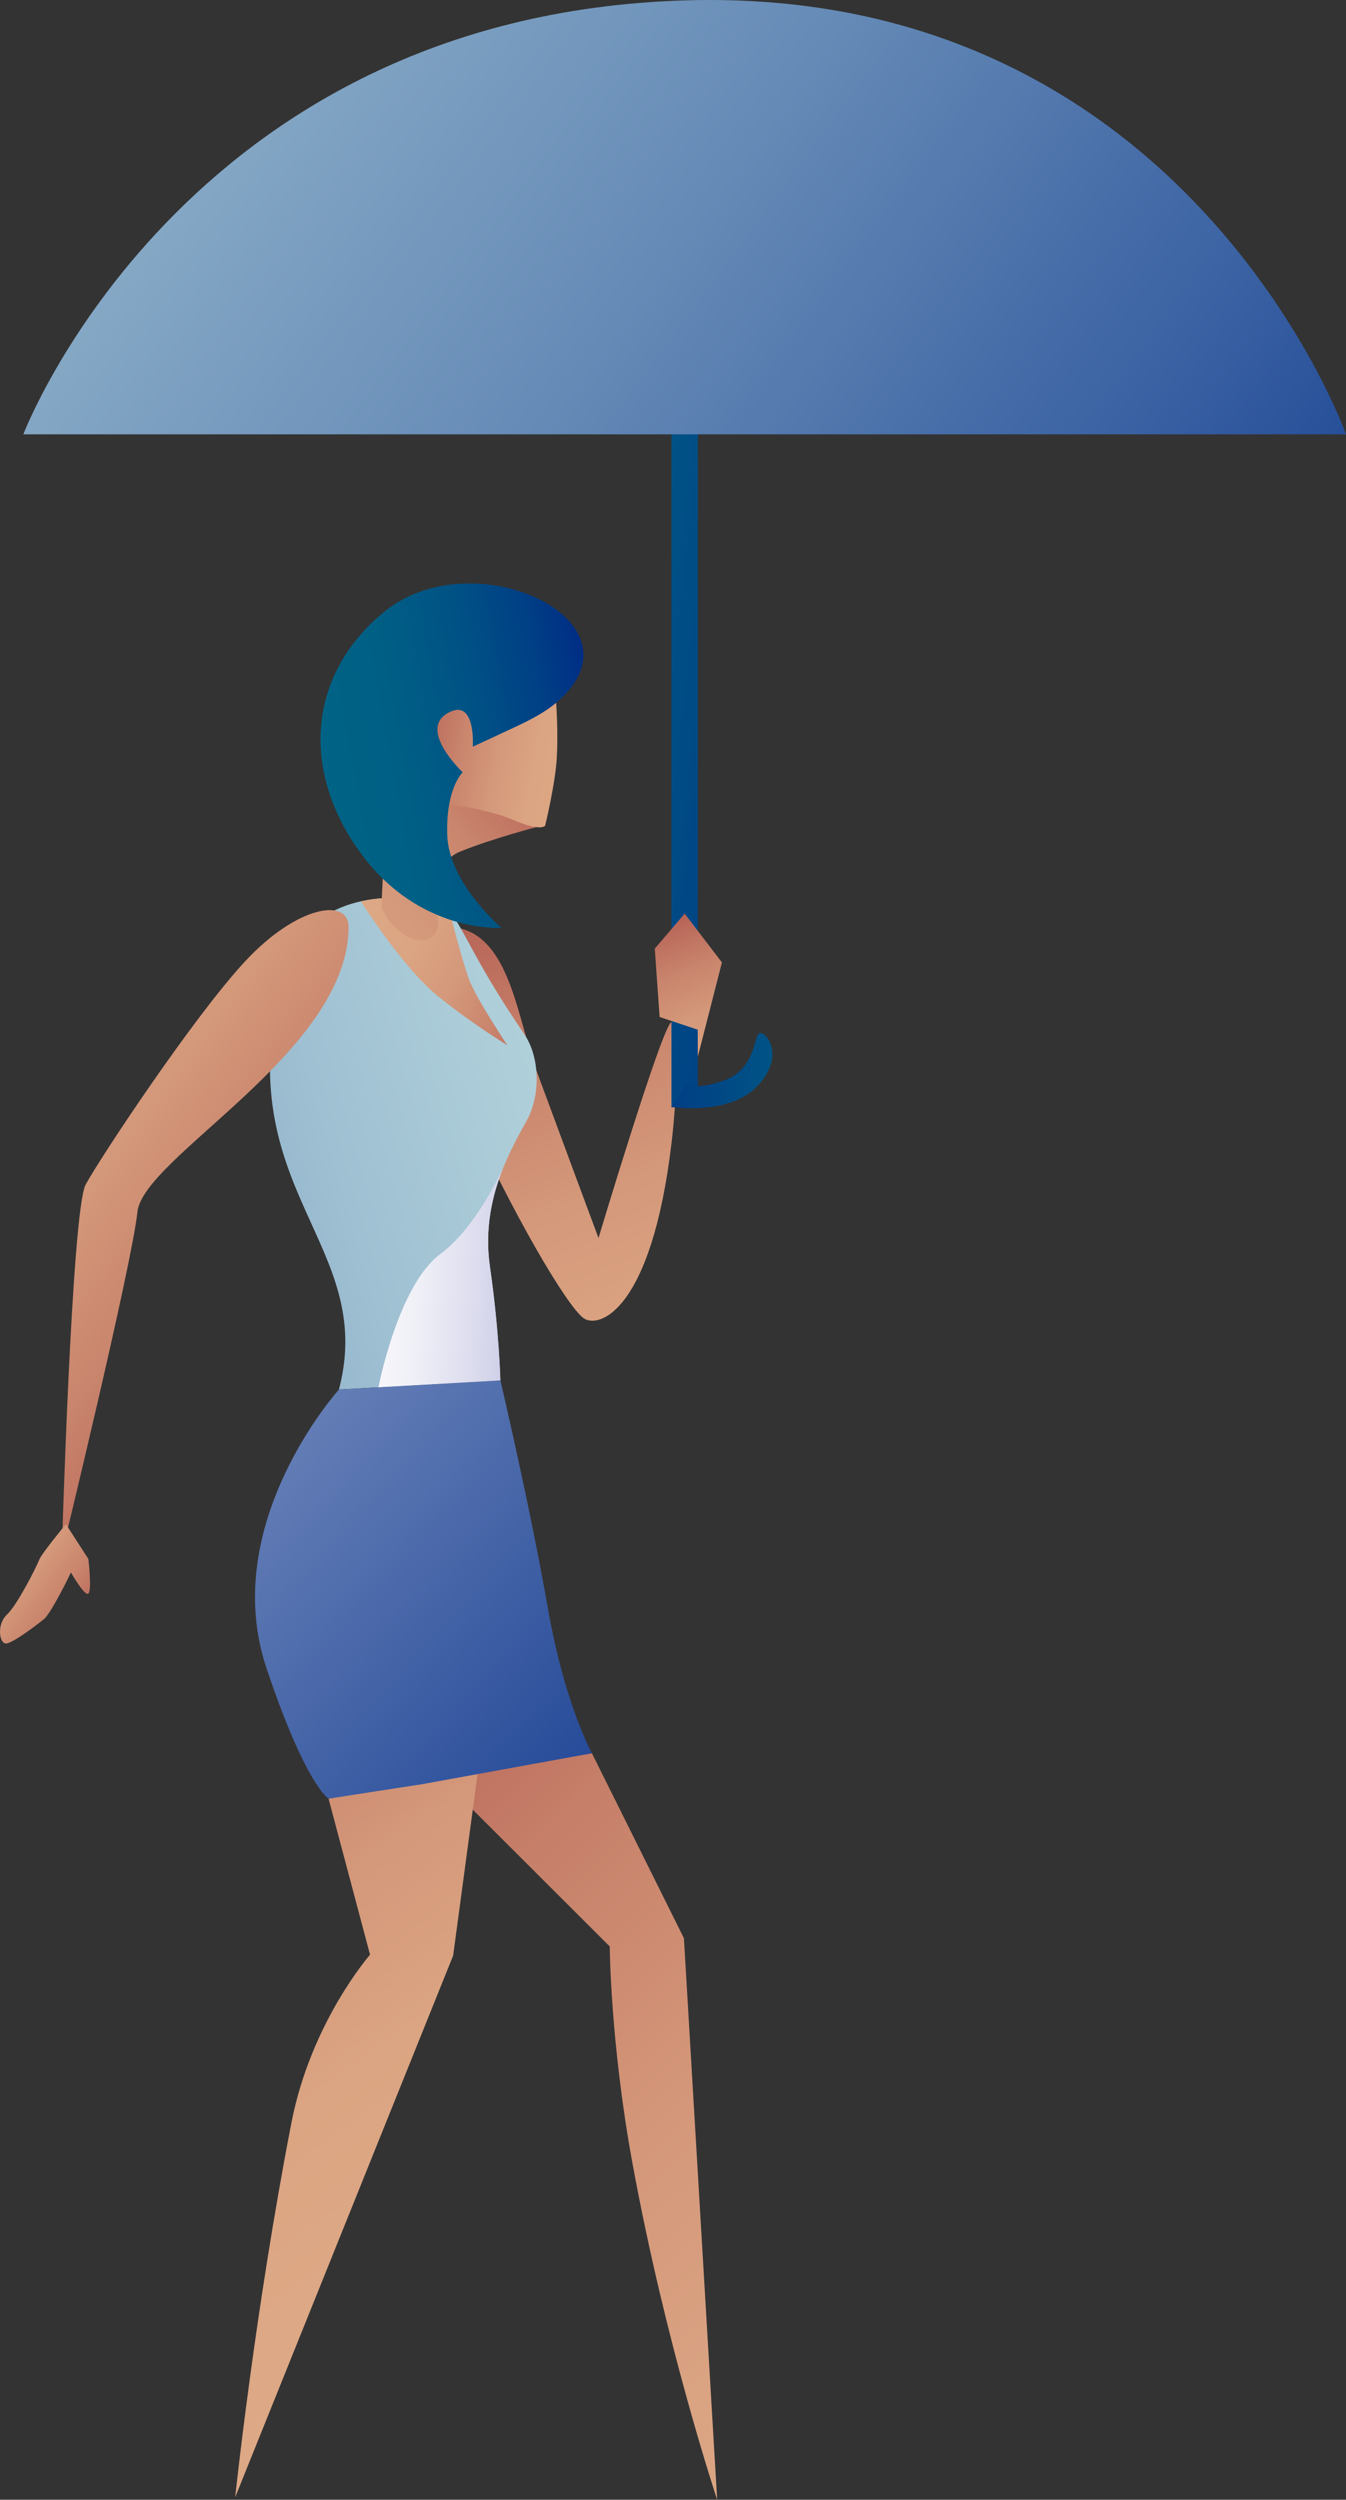 <?xml version="1.0" encoding="utf-8"?>
<!-- Generator: Adobe Illustrator 16.0.0, SVG Export Plug-In . SVG Version: 6.00 Build 0)  -->
<!DOCTYPE svg PUBLIC "-//W3C//DTD SVG 1.1//EN" "http://www.w3.org/Graphics/SVG/1.1/DTD/svg11.dtd">
<svg version="1.1" id="Warstwa_1" xmlns="http://www.w3.org/2000/svg" xmlns:xlink="http://www.w3.org/1999/xlink" x="0px" y="0px"
	 width="225.272px" height="418.246px" viewBox="17.116 10.998 225.272 418.246"
	 enable-background="new 17.116 10.998 225.272 418.246" xml:space="preserve">
<rect x="17.116" y="10.998" width="225.272" height="418.246" fill="#333333" stroke="none"/>
<g id="Layer_2">
</g>
<g id="Layer_5">
</g>
<g id="Layer_6">
</g>
<g id="Layer_15">
</g>
<g id="Layer_7">
	<g>
		
			<linearGradient id="SVGID_1_" gradientUnits="userSpaceOnUse" x1="-223.533" y1="185.62" x2="-185.672" y2="279.93" gradientTransform="matrix(-1 0 0 -1 -85.03 440.074)">
			<stop  offset="0.005" style="stop-color:#DDA885"/>
			<stop  offset="0.243" style="stop-color:#DBA482"/>
			<stop  offset="0.476" style="stop-color:#D4987A"/>
			<stop  offset="0.707" style="stop-color:#C9856D"/>
			<stop  offset="0.936" style="stop-color:#BA695A"/>
			<stop  offset="1" style="stop-color:#B56054"/>
		</linearGradient>
		<path fill="url(#SVGID_1_)" d="M89.774,166.257c12.432-2.106,13.595,14.289,17.095,23.789s10.415,28.092,10.415,28.092
			s10.756-35.859,12.212-36.109c1.455-0.25,0.93,12.55,0,20.311c-3.378,28.189-12.245,31.037-14.734,29.189
			C108.923,227.195,78.097,168.235,89.774,166.257z"/>
		
			<linearGradient id="SVGID_2_" gradientUnits="userSpaceOnUse" x1="-163.454" y1="319.177" x2="-245.107" y2="309.899" gradientTransform="matrix(-1 0 0 -1 -85.03 440.074)">
			<stop  offset="0.005" style="stop-color:#006385"/>
			<stop  offset="0.279" style="stop-color:#005F85"/>
			<stop  offset="0.547" style="stop-color:#005385"/>
			<stop  offset="0.813" style="stop-color:#004085"/>
			<stop  offset="1" style="stop-color:#002D85"/>
		</linearGradient>
		<rect x="129.496" y="57.651" fill="url(#SVGID_2_)" width="4.414" height="138.602"/>
		
			<linearGradient id="SVGID_3_" gradientUnits="userSpaceOnUse" x1="15.676" y1="539.526" x2="-342.783" y2="274.117" gradientTransform="matrix(-1 0 0 -1 -85.03 440.074)">
			<stop  offset="0" style="stop-color:#B3D3DB"/>
			<stop  offset="0.126" style="stop-color:#AECED9"/>
			<stop  offset="0.278" style="stop-color:#9FC0D2"/>
			<stop  offset="0.443" style="stop-color:#87AAC6"/>
			<stop  offset="0.618" style="stop-color:#658AB6"/>
			<stop  offset="0.8" style="stop-color:#3960A2"/>
			<stop  offset="0.986" style="stop-color:#042F89"/>
			<stop  offset="1" style="stop-color:#002B87"/>
		</linearGradient>
		<path fill="url(#SVGID_3_)" d="M21.02,83.667c0,0,26.694-70.024,110.684-72.604s110.685,72.604,110.685,72.604H21.02z"/>
		
			<linearGradient id="SVGID_4_" gradientUnits="userSpaceOnUse" x1="-262.754" y1="248.951" x2="-205.222" y2="250.394" gradientTransform="matrix(-1 0 0 -1 -85.03 440.074)">
			<stop  offset="0.005" style="stop-color:#006385"/>
			<stop  offset="0.279" style="stop-color:#005F85"/>
			<stop  offset="0.547" style="stop-color:#005385"/>
			<stop  offset="0.813" style="stop-color:#004085"/>
			<stop  offset="1" style="stop-color:#002D85"/>
		</linearGradient>
		<path fill="url(#SVGID_4_)" d="M132.306,191.862c0,0-0.114,1.945,5.724,0c5.839-1.946,5.152-7.899,6.297-8.014
			c1.146-0.115,4.235,3.904-0.458,8.878s-14.372,3.498-14.372,3.498L132.306,191.862z"/>
		
			<linearGradient id="SVGID_5_" gradientUnits="userSpaceOnUse" x1="313.275" y1="-28.602" x2="194.188" y2="108.551" gradientTransform="matrix(0.998 -0.056 -0.056 -0.998 -136.402 408.651)">
			<stop  offset="0.005" style="stop-color:#DDA885"/>
			<stop  offset="0.202" style="stop-color:#DAA382"/>
			<stop  offset="0.427" style="stop-color:#D39578"/>
			<stop  offset="0.665" style="stop-color:#C67F69"/>
			<stop  offset="0.904" style="stop-color:#B56054"/>
		</linearGradient>
		<path fill="url(#SVGID_5_)" d="M116.183,304.341l15.397,30.947l5.565,93.955c0,0-8.585-25.689-14.206-56.455
			c-3.679-20.133-3.774-36.121-3.774-36.121L90.89,308.444L116.183,304.341z"/>
		
			<linearGradient id="SVGID_6_" gradientUnits="userSpaceOnUse" x1="225.183" y1="12.5" x2="163.47" y2="108.983" gradientTransform="matrix(0.998 -0.056 -0.056 -0.998 -136.402 408.651)">
			<stop  offset="0.005" style="stop-color:#DDA885"/>
			<stop  offset="0.243" style="stop-color:#DBA482"/>
			<stop  offset="0.476" style="stop-color:#D4987A"/>
			<stop  offset="0.707" style="stop-color:#C9856D"/>
			<stop  offset="0.936" style="stop-color:#BA695A"/>
			<stop  offset="1" style="stop-color:#B56054"/>
		</linearGradient>
		<path fill="url(#SVGID_6_)" d="M72.101,311.931l6.947,26.115c0,0-9.885,11.281-13.154,28.103
			c-6.141,31.578-9.415,62.667-9.415,62.667l36.477-90.615l4.085-30.373L72.101,311.931z"/>
		
			<linearGradient id="SVGID_7_" gradientUnits="userSpaceOnUse" x1="278.426" y1="203.327" x2="73.697" y2="156.223" gradientTransform="matrix(0.998 -0.056 -0.056 -0.998 -136.402 408.651)">
			<stop  offset="0" style="stop-color:#B3D3DB"/>
			<stop  offset="0.126" style="stop-color:#AECED9"/>
			<stop  offset="0.278" style="stop-color:#9FC0D2"/>
			<stop  offset="0.443" style="stop-color:#87AAC6"/>
			<stop  offset="0.618" style="stop-color:#658AB6"/>
			<stop  offset="0.8" style="stop-color:#3960A2"/>
			<stop  offset="0.986" style="stop-color:#042F89"/>
			<stop  offset="1" style="stop-color:#002B87"/>
		</linearGradient>
		<path fill="url(#SVGID_7_)" d="M105.282,198.46c-0.781,1.416-1.688,3.031-2.562,4.838c0,0-0.006,0.012-0.016,0.034
			c-0.478,0.974-0.94,2.003-1.379,3.088c-1.834,4.57-3.137,10.108-2.206,16.551c1.545,10.711,1.739,18.987,1.739,18.987
			l-27.014,1.523c6.374-24.365-18.259-33.156-9.732-68.117c1.805-7.408,6.323-11.999,13.411-13.563
			c3.309-0.736,7.176-0.807,11.587-0.194c1.04,0.146,1.789,0.472,2.392,0.993c2.901,2.512,4.131,7.924,13.361,21.427
			C107.479,187.85,107.622,194.218,105.282,198.46z"/>
		
			<linearGradient id="SVGID_8_" gradientUnits="userSpaceOnUse" x1="139.53" y1="210.055" x2="291.876" y2="56.528" gradientTransform="matrix(0.998 -0.056 -0.056 -0.998 -136.402 408.651)">
			<stop  offset="0" style="stop-color:#B3BFDB"/>
			<stop  offset="1" style="stop-color:#002B87"/>
		</linearGradient>
		<path fill="url(#SVGID_8_)" d="M116.183,304.341l-28.481,5.188l-15.601,2.402c0,0-3.794-2.184-10.382-21.813
			c-8.123-24.205,12.128-46.636,12.128-46.636l27.014-1.524l0.007,0.018c0.149,0.639,4.981,21.186,7.949,38.13
			C111.62,296.13,116.183,304.341,116.183,304.341z"/>
		
			<linearGradient id="SVGID_9_" gradientUnits="userSpaceOnUse" x1="228.174" y1="231.615" x2="261.06" y2="211.798" gradientTransform="matrix(0.998 -0.056 -0.056 -0.998 -136.402 408.651)">
			<stop  offset="0.005" style="stop-color:#DDA885"/>
			<stop  offset="0.243" style="stop-color:#DBA482"/>
			<stop  offset="0.476" style="stop-color:#D4987A"/>
			<stop  offset="0.707" style="stop-color:#C9856D"/>
			<stop  offset="0.936" style="stop-color:#BA695A"/>
			<stop  offset="1" style="stop-color:#B56054"/>
		</linearGradient>
		<path fill="url(#SVGID_9_)" d="M102.022,185.89c-0.278-0.211-5.616-3.39-11.513-8.136c-6.087-4.9-12.984-15.95-12.984-15.95
			c3.309-0.736,7.176-0.807,11.587-0.194c1.04,0.146,2.681,1.298,3.282,1.82c0.421,2.027,2.185,8.511,3.136,11.206
			C96.689,177.903,101.803,185.511,102.022,185.89z"/>
		
			<linearGradient id="SVGID_10_" gradientUnits="userSpaceOnUse" x1="-203.131" y1="138.413" x2="-260.08" y2="169.441" gradientTransform="matrix(-0.984 0.18 -0.18 -0.984 -117.739 350.124)">
			<stop  offset="0.005" style="stop-color:#DDA885"/>
			<stop  offset="0.243" style="stop-color:#DBA482"/>
			<stop  offset="0.476" style="stop-color:#D4987A"/>
			<stop  offset="0.707" style="stop-color:#C9856D"/>
			<stop  offset="0.936" style="stop-color:#BA695A"/>
			<stop  offset="1" style="stop-color:#B56054"/>
		</linearGradient>
		<path fill="url(#SVGID_10_)" d="M106.869,149.392c0,0-7.385,1.918-12.745,4.09s-3.979,10.164-3.979,10.164l0,0
			c1.502,4.878-3.544,6.958-8.11,1.2l-1.092-1.988l1.041-21.899L106.869,149.392z"/>
		
			<linearGradient id="SVGID_11_" gradientUnits="userSpaceOnUse" x1="-266.43" y1="168.945" x2="-240.758" y2="178.838" gradientTransform="matrix(-0.984 0.18 -0.18 -0.984 -117.739 350.124)">
			<stop  offset="0.005" style="stop-color:#DDA885"/>
			<stop  offset="0.243" style="stop-color:#DBA482"/>
			<stop  offset="0.476" style="stop-color:#D4987A"/>
			<stop  offset="0.707" style="stop-color:#C9856D"/>
			<stop  offset="0.936" style="stop-color:#BA695A"/>
			<stop  offset="1" style="stop-color:#B56054"/>
		</linearGradient>
		<path fill="url(#SVGID_11_)" d="M88.773,129.393l2.944,16.1c0,0,6.676,0.757,11.177,2.653c2.063,0.872,3.921,1.438,4.943,1.24
			h0.002c0.203-0.04,0.372-0.105,0.505-0.21c0,0,1.73-7.026,1.964-11.491c0.431-8.284-0.953-17.342-0.953-17.342L88.773,129.393z"/>
		
			<linearGradient id="SVGID_12_" gradientUnits="userSpaceOnUse" x1="156.93" y1="170.746" x2="203.315" y2="170.746" gradientTransform="matrix(0.984 -0.18 -0.18 -0.984 -51.976 338.309)">
			<stop  offset="0.005" style="stop-color:#006385"/>
			<stop  offset="0.279" style="stop-color:#005F85"/>
			<stop  offset="0.547" style="stop-color:#005385"/>
			<stop  offset="0.813" style="stop-color:#004085"/>
			<stop  offset="1" style="stop-color:#002D85"/>
		</linearGradient>
		<path fill="url(#SVGID_12_)" d="M110.327,128.478c-1.961,1.694-4.582,3.036-7.104,4.209c-6.977,3.245-6.977,3.245-6.977,3.245
			s0.563-8.43-4.282-5.575c-4.845,2.855,2.595,9.864,2.595,9.864s-2.86,2.599-2.584,10.571c0.275,7.972,9.062,15.447,9.062,15.447
			s-13.659,1.009-23.538-12.473s-9.133-29.652,3.857-40.355C96.345,101.061,125.973,114.962,110.327,128.478z"/>
		
			<linearGradient id="SVGID_13_" gradientUnits="userSpaceOnUse" x1="212.909" y1="173.592" x2="293.27" y2="164.396" gradientTransform="matrix(0.998 -0.056 -0.056 -0.998 -136.402 408.651)">
			<stop  offset="0.011" style="stop-color:#FFFFFF"/>
			<stop  offset="0.137" style="stop-color:#FBFBFD"/>
			<stop  offset="0.262" style="stop-color:#EFEFF7"/>
			<stop  offset="0.386" style="stop-color:#DBDBEE"/>
			<stop  offset="0.509" style="stop-color:#C0C0E0"/>
			<stop  offset="0.632" style="stop-color:#9C9CCF"/>
			<stop  offset="0.755" style="stop-color:#7070BA"/>
			<stop  offset="0.877" style="stop-color:#3C3CA1"/>
			<stop  offset="0.997" style="stop-color:#020285"/>
			<stop  offset="1" style="stop-color:#000084"/>
		</linearGradient>
		<path fill="url(#SVGID_13_)" d="M99.121,222.971c1.545,10.711,1.739,18.987,1.739,18.987l-20.408,1.15
			c0,0,3.287-17.076,10.361-22.294c4.821-3.554,8.597-10.394,10.514-14.396C99.493,210.99,98.19,216.528,99.121,222.971z"/>
		
			<linearGradient id="SVGID_14_" gradientUnits="userSpaceOnUse" x1="-225.267" y1="244.777" x2="-213.026" y2="275.268" gradientTransform="matrix(-1 0 0 -1 -85.03 440.074)">
			<stop  offset="0.005" style="stop-color:#DDA885"/>
			<stop  offset="0.243" style="stop-color:#DBA482"/>
			<stop  offset="0.476" style="stop-color:#D4987A"/>
			<stop  offset="0.707" style="stop-color:#C9856D"/>
			<stop  offset="0.936" style="stop-color:#BA695A"/>
			<stop  offset="1" style="stop-color:#B56054"/>
		</linearGradient>
		<polygon fill="url(#SVGID_14_)" points="133.91,187.778 137.941,172.028 131.703,163.861 126.701,169.716 127.514,181.153 
			133.889,183.278 		"/>
		
			<linearGradient id="SVGID_15_" gradientUnits="userSpaceOnUse" x1="-86.736" y1="259.133" x2="-155.918" y2="207.91" gradientTransform="matrix(-1 0 0 -1 -85.03 440.074)">
			<stop  offset="0.005" style="stop-color:#DDA885"/>
			<stop  offset="0.243" style="stop-color:#DBA482"/>
			<stop  offset="0.476" style="stop-color:#D4987A"/>
			<stop  offset="0.707" style="stop-color:#C9856D"/>
			<stop  offset="0.936" style="stop-color:#BA695A"/>
			<stop  offset="1" style="stop-color:#B56054"/>
		</linearGradient>
		<path fill="url(#SVGID_15_)" d="M75.451,166.072c0-4.932-8.667-3.544-17.333,5.789c-8.667,9.334-24.334,33-26.667,37.334
			c-2.333,4.333-4,61.749-4,61.749s11.667-47.942,12.667-57.18S75.451,186.948,75.451,166.072z"/>
		
			<linearGradient id="SVGID_16_" gradientUnits="userSpaceOnUse" x1="-97.289" y1="172.054" x2="-117.335" y2="157.212" gradientTransform="matrix(-1 0 0 -1 -85.03 440.074)">
			<stop  offset="0.005" style="stop-color:#DDA885"/>
			<stop  offset="0.243" style="stop-color:#DBA482"/>
			<stop  offset="0.476" style="stop-color:#D4987A"/>
			<stop  offset="0.707" style="stop-color:#C9856D"/>
			<stop  offset="0.936" style="stop-color:#BA695A"/>
			<stop  offset="1" style="stop-color:#B56054"/>
		</linearGradient>
		<path fill="url(#SVGID_16_)" d="M28.144,266.015l3.759,5.804c0,0,0.631,5.306,0,5.812c-0.632,0.504-2.906-3.537-2.906-3.537
			s-3.284,6.82-4.547,7.832c-1.264,1.01-4.927,3.789-6.188,4.041c-1.265,0.254-1.77-3.157,0-4.799
			c1.769-1.644,5.053-8.211,5.432-9.223C24.072,270.934,28.144,266.015,28.144,266.015z"/>
	</g>
</g>
<g id="Layer_4">
</g>
</svg>
